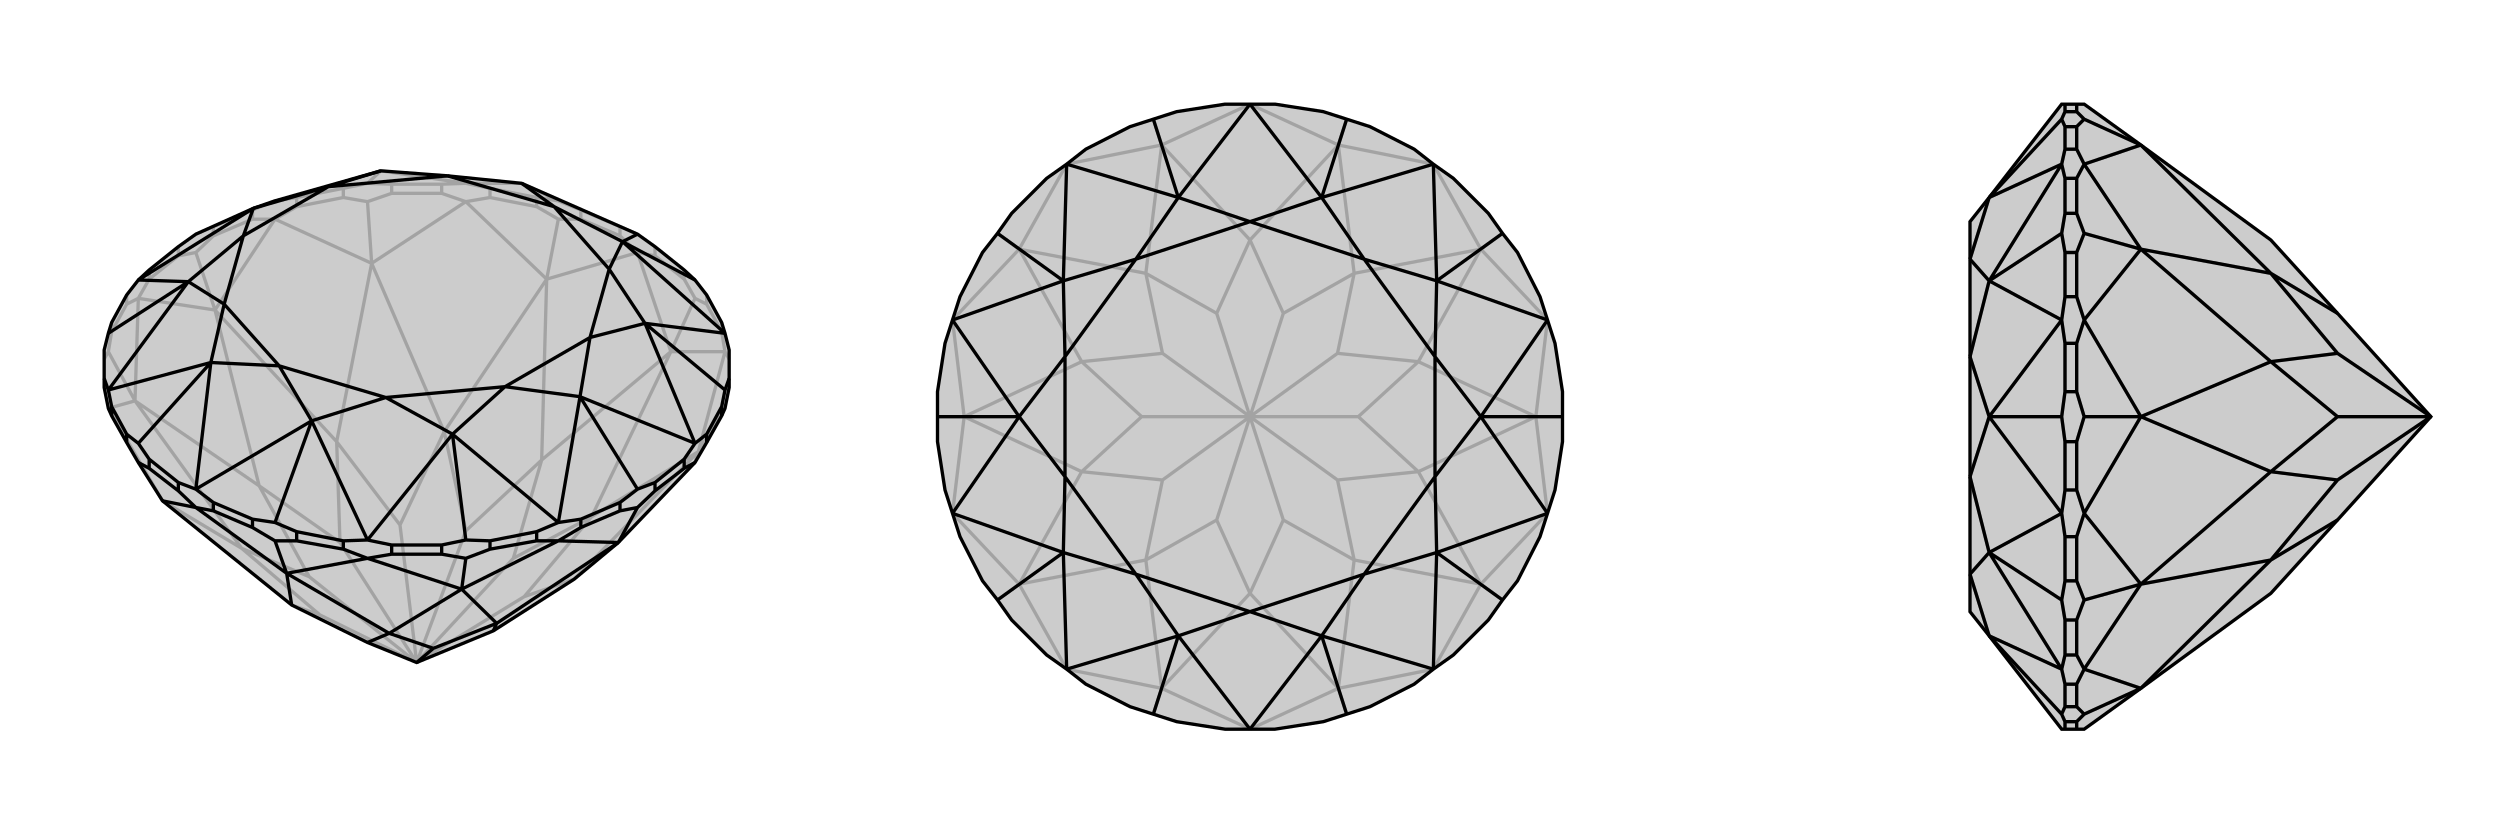 <svg xmlns="http://www.w3.org/2000/svg" viewBox="0 0 3000 1000">
    <g stroke="currentColor" stroke-width="4" fill="none" transform="translate(0 -45)">
        <path fill="currentColor" stroke="none" fill-opacity=".2" d="M866,544L870,535L875,510L875,499L875,465L870,445L866,432L848,399L834,381L821,369L786,341L765,326L626,265L537,256L457,250L330,286L304,295L235,326L214,341L179,369L166,381L152,399L134,432L130,445L125,465L125,499L125,510L130,535L134,544L152,576L166,600L195,646L350,771L441,816L500,840L592,802L689,740L742,696L834,600L848,576z" />
<path stroke-opacity=".2" d="M866,443L866,432M848,410L848,399M821,380L821,369M786,352L786,341M744,328L744,317M697,308L697,297M644,293L644,282M588,282L588,271M530,277L530,266M470,277L470,266M412,282L412,271M356,293L356,282M303,308L303,297M256,328L256,317M214,352L214,341M179,380L179,369M152,410L152,399M134,443L134,432M875,476L870,467M870,535L838,587M866,443L870,467M866,443L848,410M848,410L834,403M821,380L834,403M821,380L786,352M786,352L765,348M834,403L805,467M744,328L765,348M744,328L697,308M697,308L670,308M644,293L670,308M644,293L588,282M588,282L559,287M670,308L656,380M530,277L559,287M530,277L470,277M470,277L441,287M412,282L441,287M412,282L356,293M356,293L330,308M441,287L446,361M303,308L330,308M303,308L256,328M256,328L235,348M214,352L235,348M214,352L179,380M179,380L166,403M235,348L258,417M152,410L166,403M152,410L134,443M134,443L130,467M125,476L130,467M130,467L162,526M834,600L838,587M870,467L838,587M870,467L805,467M765,348L805,467M765,348L656,380M559,287L656,380M559,287L446,361M330,308L446,361M330,308L258,417M166,403L258,417M166,403L162,526M130,535L162,526M130,535L195,646M838,587L689,740M838,587L710,665M805,467L710,665M805,467L650,597M656,380L650,597M656,380L533,563M446,361L533,563M446,361L404,575M258,417L404,575M258,417L311,628M162,526L311,628M162,526L290,703M195,646L290,703M350,771L384,783M689,740L629,761M710,665L629,761M710,665L616,715M629,761L500,840M650,597L616,715M650,597L559,682M500,840L616,715M533,563L559,682M533,563L480,675M500,840L559,682M404,575L480,675M404,575L408,696M500,840L480,675M311,628L408,696M311,628L371,737M500,840L408,696M290,703L371,737M290,703L384,783M500,840L384,783M500,840L371,737M744,317L765,326M744,317L697,297M697,297L670,286M303,297L330,286M303,297L256,317M256,317L235,326M412,271L441,265M412,271L356,282M356,282L330,286M530,266L559,265M530,266L470,266M470,266L441,265M441,265L457,250M644,282L670,286M644,282L588,271M588,271L559,265M670,286L626,265M559,265L457,250M626,265L559,265" />
<path d="M866,544L870,535L875,510L875,499L875,465L870,445L866,432L848,399L834,381L821,369L786,341L765,326L626,265L537,256L457,250L330,286L304,295L235,326L214,341L179,369L166,381L152,399L134,432L130,445L125,465L125,499L125,510L130,535L134,544L152,576L166,600L195,646L350,771L441,816L500,840L592,802L689,740L742,696L834,600L848,576z" />
<path d="M303,678L303,668M356,694L356,683M412,704L412,694M470,710L470,699M530,710L530,699M588,704L588,694M644,694L644,683M697,678L697,668M744,658L744,648M786,634L786,624M821,607L821,596M848,576L848,566M866,544L866,533M134,544L134,533M152,576L152,566M179,607L179,596M256,658L256,648M214,634L214,624M303,678L256,658M303,678L330,694M256,658L235,654M356,694L330,694M356,694L412,704M412,704L441,715M330,694L344,733M470,710L441,715M470,710L530,710M530,710L559,715M588,704L559,715M588,704L644,694M644,694L670,694M559,715L554,752M697,678L670,694M697,678L744,658M744,658L765,654M786,634L765,654M786,634L821,607M821,607L834,600M765,654L742,696M179,607L166,600M179,607L214,634M214,634L235,654M235,654L344,733M235,654L195,646M441,715L344,733M441,715L554,752M670,694L554,752M670,694L742,696M344,733L350,771M344,733L467,805M554,752L467,805M554,752L596,793M742,696L596,793M467,805L441,816M467,805L520,823M596,793L520,823M596,793L592,802M520,823L500,840M834,381L747,335M875,499L870,513M848,566L834,577M848,566L866,533M866,533L870,513M870,513L774,433M786,624L765,632M786,624L821,596M821,596L834,577M697,668L670,672M697,668L744,648M744,648L765,632M765,632L696,521M588,694L559,693M588,694L644,683M644,683L670,672M470,699L441,693M470,699L530,699M530,699L559,693M559,693L543,566M356,683L330,672M356,683L412,694M412,694L441,693M303,668L256,648M303,668L330,672M256,648L235,632M330,672L374,550M179,596L166,577M179,596L214,624M214,624L235,632M134,533L130,513M134,533L152,566M152,566L166,577M166,577L253,480M125,499L130,513M130,445L226,383M765,326L747,335M747,335L870,445M870,445L774,433M774,433L834,577M834,577L696,521M696,521L670,672M670,672L543,566M441,693L543,566M441,693L374,550M235,632L374,550M235,632L253,480M253,480L130,513M130,513L226,383M226,383L166,381M166,381L304,295M747,335L665,293M747,335L731,368M774,433L731,368M774,433L708,450M696,521L708,450M696,521L606,509M543,566L606,509M543,566L463,522M374,550L463,522M374,550L335,484M253,480L335,484M253,480L269,410M226,383L269,410M226,383L292,328M304,295L292,328M304,295L394,269M457,250L394,269M626,265L665,293M665,293L731,368M731,368L708,450M708,450L606,509M606,509L463,522M463,522L335,484M335,484L269,410M269,410L292,328M292,328L394,269M394,269L537,256M665,293L537,256" />
    </g>
    <g stroke="currentColor" stroke-width="4" fill="none" transform="translate(1000 0)">
        <path fill="currentColor" stroke="none" fill-opacity=".2" d="M412,134L384,143L356,152L303,179L280,197L256,214L214,256L197,280L179,303L152,356L143,384L134,412L125,470L125,500L125,530L134,588L143,616L152,644L179,697L197,720L214,744L256,786L280,803L303,821L356,848L384,857L412,866L470,875L500,875L530,875L588,866L616,857L644,848L697,821L720,803L744,786L786,744L803,720L821,697L848,644L857,616L866,588L875,530L875,500L875,470L866,412L857,384L848,356L821,303L803,280L786,256L744,214L720,197L697,179L644,152L616,143L588,134L530,125L500,125L470,125z" />
<path stroke-opacity=".2" d="M616,857L606,826M803,720L777,701M875,500L843,500M803,280L777,299M616,143L606,174M384,143L394,174M197,280L223,299M125,500L157,500M197,720L223,701M384,857L394,826M500,875L606,826M500,875L394,826M720,803L606,826M720,803L777,701M857,616L777,701M857,616L843,500M857,384L843,500M857,384L777,299M720,197L777,299M720,197L606,174M500,125L606,174M500,125L394,174M280,197L394,174M280,197L223,299M143,384L223,299M143,384L157,500M143,616L157,500M143,616L223,701M280,803L223,701M280,803L394,826M606,826L500,712M606,826L625,672M777,701L625,672M777,701L702,566M843,500L702,566M843,500L702,434M777,299L702,434M777,299L625,328M606,174L625,328M606,174L500,288M394,174L500,288M394,174L375,328M223,299L375,328M223,299L298,434M157,500L298,434M157,500L298,566M223,701L298,566M223,701L375,672M394,826L500,712M394,826L375,672M500,712L540,624M500,712L460,624M625,672L540,624M625,672L605,576M540,624L500,500M702,566L605,576M702,566L630,500M605,576L500,500M702,434L630,500M702,434L605,424M630,500L500,500M625,328L605,424M625,328L540,376M605,424L500,500M500,288L540,376M500,288L460,376M500,500L540,376M375,328L460,376M375,328L395,424M500,500L460,376M298,434L395,424M298,434L370,500M500,500L395,424M298,566L370,500M298,566L395,576M500,500L370,500M375,672L395,576M375,672L460,624M500,500L460,624M500,500L395,576" />
<path d="M412,134L384,143L356,152L303,179L280,197L256,214L214,256L197,280L179,303L152,356L143,384L134,412L125,470L125,500L125,530L134,588L143,616L152,644L179,697L197,720L214,744L256,786L280,803L303,821L356,848L384,857L412,866L470,875L500,875L530,875L588,866L616,857L644,848L697,821L720,803L744,786L786,744L803,720L821,697L848,644L857,616L866,588L875,530L875,500L875,470L866,412L857,384L848,356L821,303L803,280L786,256L744,214L720,197L697,179L644,152L616,143L588,134L530,125L500,125L470,125z" />
<path d="M616,143L586,237M803,280L724,337M875,500L777,500M803,720L724,663M616,857L586,763M384,857L414,763M197,720L276,663M125,500L223,500M197,280L276,337M384,143L414,237M500,125L414,237M500,125L586,237M586,237L720,197M720,197L724,337M724,337L857,384M857,384L777,500M777,500L857,616M857,616L724,663M720,803L724,663M720,803L586,763M500,875L586,763M500,875L414,763M414,763L280,803M280,803L276,663M276,663L143,616M143,616L223,500M143,384L223,500M143,384L276,337M280,197L276,337M414,237L280,197M586,237L500,266M586,237L637,311M724,337L637,311M724,337L722,428M777,500L722,428M777,500L722,572M724,663L722,572M724,663L637,689M586,763L637,689M586,763L500,734M414,763L500,734M414,763L363,689M276,663L363,689M276,663L278,572M223,500L278,572M223,500L278,428M276,337L278,428M276,337L363,311M414,237L500,266M414,237L363,311M500,266L637,311M637,311L722,428M722,428L722,572M722,572L637,689M637,689L500,734M500,734L363,689M363,689L278,572M278,572L278,428M278,428L363,311M500,266L363,311" />
    </g>
    <g stroke="currentColor" stroke-width="4" fill="none" transform="translate(2000 0)">
        <path fill="currentColor" stroke="none" fill-opacity=".2" d="M501,875L569,826L725,712L805,624L917,500L805,376L725,288L569,174L501,125L492,125L478,125L474,125L387,237L364,266L364,311L364,428L364,572L364,689L364,734L387,763L474,875L478,875L492,875z" />
<path stroke-opacity=".2" d="M492,134L478,134M492,152L478,152M492,179L478,179M492,214L478,214M492,256L478,256M492,303L478,303M492,356L478,356M492,412L478,412M492,470L478,470M492,530L478,530M492,588L478,588M492,644L478,644M492,697L478,697M492,744L478,744M492,786L478,786M492,821L478,821M492,848L478,848M492,866L478,866M492,125L492,134M492,134L501,143M492,152L501,143M492,152L492,179M492,179L501,197M501,143L569,174M492,214L501,197M492,214L492,256M492,256L501,280M492,303L501,280M492,303L492,356M492,356L501,384M501,280L569,299M492,412L501,384M492,412L492,470M492,470L501,500M492,530L501,500M492,530L492,588M492,588L501,616M501,500L569,500M492,644L501,616M492,644L492,697M492,697L501,720M492,744L501,720M492,744L492,786M492,786L501,803M501,720L569,701M492,821L501,803M492,821L492,848M492,848L501,857M492,866L501,857M492,866L492,875M501,857L569,826M501,197L569,174M501,197L569,299M501,384L569,299M501,384L569,500M501,616L569,500M501,616L569,701M501,803L569,701M501,803L569,826M569,174L725,328M569,299L725,328M569,299L725,434M569,500L725,434M569,500L725,566M569,701L725,566M569,701L725,672M569,826L725,672M725,328L805,376M725,328L805,424M725,434L805,424M725,434L805,500M917,500L805,424M725,566L805,500M725,566L805,576M917,500L805,500M725,672L805,576M725,672L805,624M917,500L805,576M478,125L478,134M478,134L474,143M478,866L474,857M478,866L478,875M478,821L474,803M478,821L478,848M478,848L474,857M474,857L387,763M478,744L474,720M478,744L478,786M478,786L474,803M478,644L474,616M478,644L478,697M478,697L474,720M474,720L387,663M478,530L474,500M478,530L478,588M478,588L474,616M478,412L474,384M478,412L478,470M478,470L474,500M474,500L387,500M478,303L474,280M478,303L478,356M478,356L474,384M478,214L474,197M478,214L478,256M478,256L474,280M474,280L387,337M478,152L474,143M478,152L478,179M478,179L474,197M474,143L387,237M387,763L474,803M474,803L387,663M387,663L474,616M474,616L387,500M474,384L387,500M474,384L387,337M474,197L387,337M387,237L474,197M387,763L364,689M387,663L364,689M387,663L364,572M387,500L364,572M387,500L364,428M387,337L364,428M387,337L364,311M387,237L364,311" />
<path d="M501,875L569,826L725,712L805,624L917,500L805,376L725,288L569,174L501,125L492,125L478,125L474,125L387,237L364,266L364,311L364,428L364,572L364,689L364,734L387,763L474,875L478,875L492,875z" />
<path d="M492,866L478,866M492,848L478,848M492,821L478,821M492,786L478,786M492,744L478,744M492,697L478,697M492,644L478,644M492,588L478,588M492,530L478,530M492,470L478,470M492,412L478,412M492,356L478,356M492,303L478,303M492,256L478,256M492,214L478,214M492,179L478,179M492,152L478,152M492,134L478,134M492,866L492,875M492,866L501,857M492,848L501,857M492,848L492,821M492,821L501,803M501,857L569,826M492,786L501,803M492,786L492,744M492,744L501,720M492,697L501,720M492,697L492,644M492,644L501,616M501,720L569,701M492,588L501,616M492,588L492,530M492,530L501,500M492,470L501,500M492,470L492,412M492,412L501,384M501,500L569,500M492,356L501,384M492,356L492,303M492,303L501,280M492,256L501,280M492,256L492,214M492,214L501,197M501,280L569,299M492,179L501,197M492,179L492,152M492,152L501,143M492,134L501,143M492,134L492,125M501,143L569,174M501,803L569,826M501,803L569,701M501,616L569,701M501,616L569,500M501,384L569,500M501,384L569,299M501,197L569,299M501,197L569,174M569,826L725,672M569,701L725,672M569,701L725,566M569,500L725,566M569,500L725,434M569,299L725,434M569,299L725,328M569,174L725,328M725,672L805,624M725,672L805,576M725,566L805,576M725,566L805,500M805,576L917,500M725,434L805,500M725,434L805,424M805,500L917,500M725,328L805,424M725,328L805,376M805,424L917,500M478,134L474,143M478,134L478,125M478,179L474,197M478,179L478,152M478,152L474,143M474,143L387,237M478,256L474,280M478,256L478,214M478,214L474,197M478,356L474,384M478,356L478,303M478,303L474,280M474,280L387,337M478,470L474,500M478,470L478,412M478,412L474,384M478,588L474,616M478,588L478,530M478,530L474,500M474,500L387,500M478,697L474,720M478,697L478,644M478,644L474,616M478,786L474,803M478,786L478,744M478,744L474,720M474,720L387,663M478,848L474,857M478,848L478,821M478,821L474,803M478,866L478,875M478,866L474,857M474,857L387,763M387,237L474,197M474,197L387,337M387,337L474,384M474,384L387,500M387,500L474,616M474,616L387,663M474,803L387,663M474,803L387,763M387,237L364,311M387,337L364,311M387,337L364,428M387,500L364,428M387,500L364,572M387,663L364,572M387,663L364,689M387,763L364,689" />
    </g>
</svg>